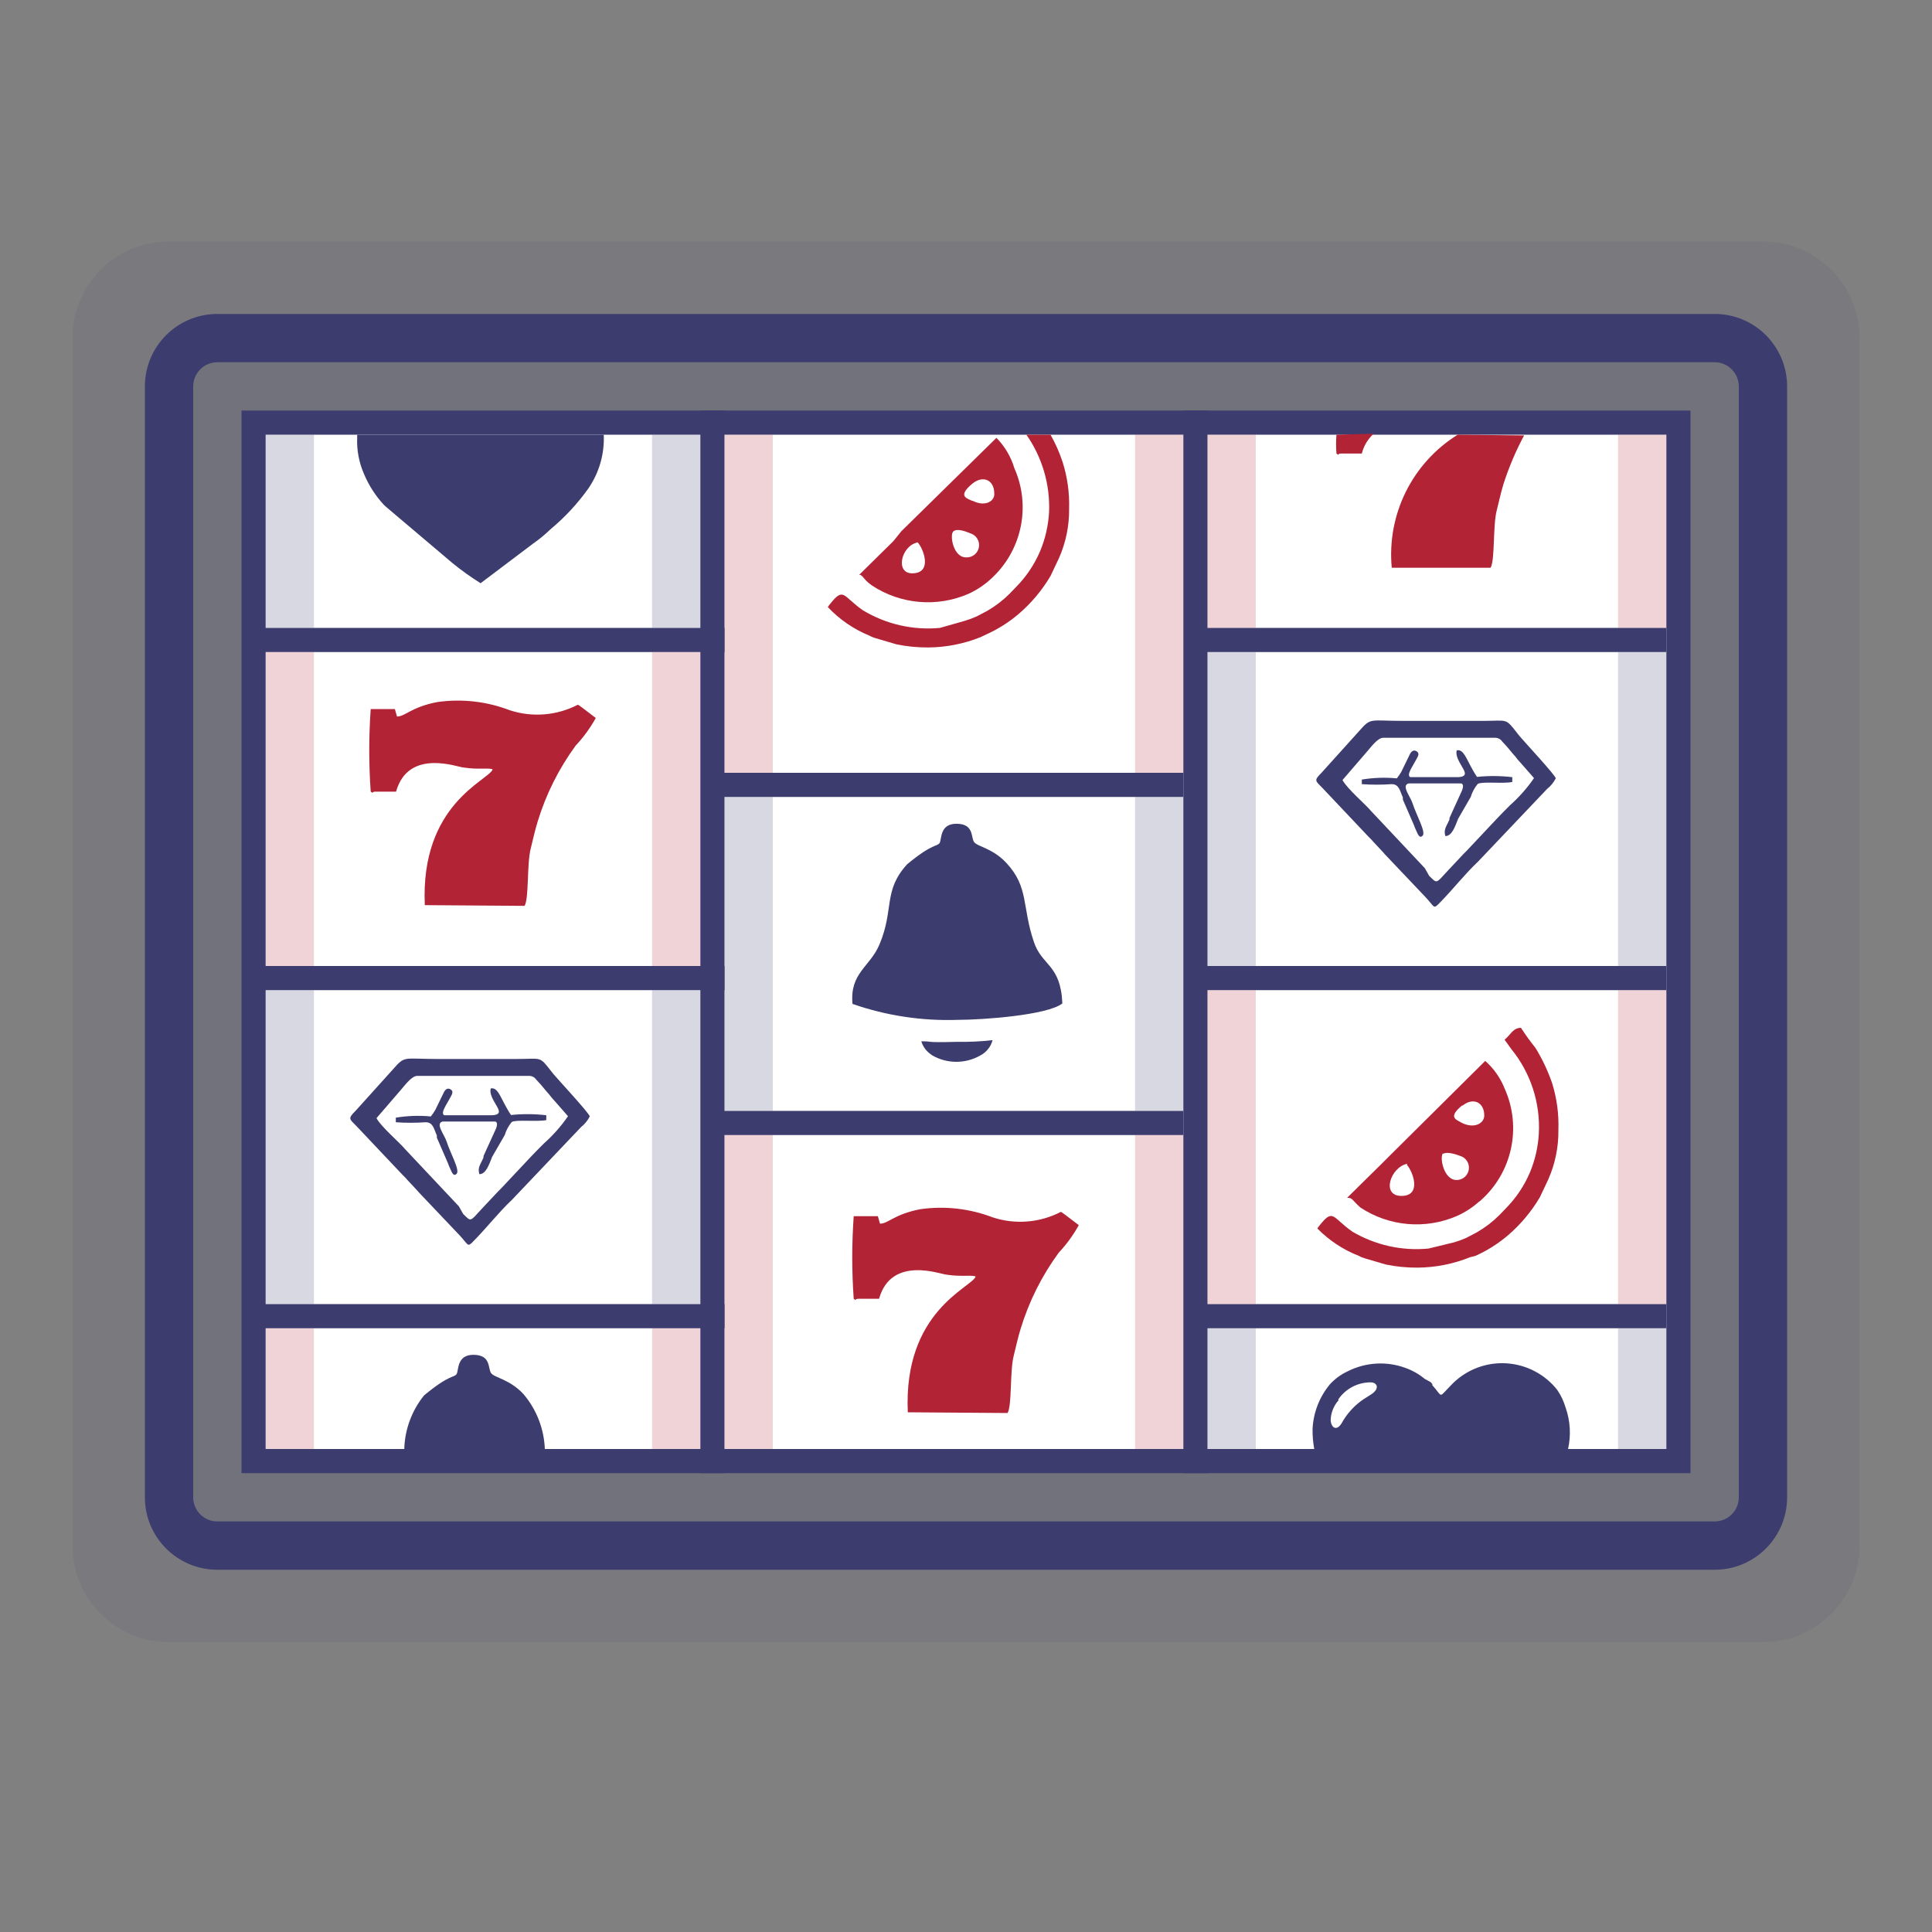 <?xml version="1.0" encoding="UTF-8"?> <svg xmlns="http://www.w3.org/2000/svg" width="80" height="80" viewBox="0 0 80 80" fill="none"><rect x="0" y="0" width="80" height="80" fill="#808080" stroke="none"/><g clip-path="url(#clip0_51_1152)"><path fill-rule="evenodd" clip-rule="evenodd" d="M73 10H7C4.791 10 3 11.791 3 14V64C3 66.209 4.791 68 7 68H73C75.209 68 77 66.209 77 64V14C77 11.791 75.209 10 73 10ZM73 62C73 63.105 72.105 64 71 64H9C7.895 64 7 63.105 7 62V16C7 14.895 7.895 14 9 14H71C72.105 14 73 14.895 73 16V62Z" fill="#3D3C6F" fill-opacity="0.1"></path><path opacity="0.2" d="M73 62C73 63.105 72.105 64 71 64H9C7.895 64 7 63.105 7 62V16C7 14.895 7.895 14 9 14H71C72.105 14 73 14.895 73 16V62Z" fill="#3D3C6F"></path><path fill-rule="evenodd" clip-rule="evenodd" d="M9 65H71C72.657 65 74 63.657 74 62V16C74 14.343 72.657 13 71 13H9C7.343 13 6 14.343 6 16V62C6 63.657 7.343 65 9 65ZM8 16C8 15.448 8.448 15 9 15H71C71.552 15 72 15.448 72 16V62C72 62.552 71.552 63 71 63H9C8.448 63 8 62.552 8 62V16Z" fill="#3D3C6F"></path><rect x="10.5" y="17.5" width="59" height="43" fill="white"></rect><path fill-rule="evenodd" clip-rule="evenodd" d="M10 61H70V17H10V61ZM69 60H11V18H69V60Z" fill="#3D3C6F"></path><rect x="29" y="17" width="1" height="44" fill="#3D3C6F"></rect><rect x="49" y="17" width="1" height="44" fill="#3D3C6F"></rect><rect x="10.5" y="26" width="19.5" height="1" fill="#3D3C6F"></rect><rect x="10.5" y="40" width="19.5" height="1" fill="#3D3C6F"></rect><rect x="29.5" y="32" width="19.5" height="1" fill="#3D3C6F"></rect><rect x="29.5" y="46" width="19.5" height="1" fill="#3D3C6F"></rect><rect x="10.5" y="54" width="19.5" height="1" fill="#3D3C6F"></rect><rect x="49.5" y="54" width="19.5" height="1" fill="#3D3C6F"></rect><rect x="49.5" y="26" width="19.5" height="1" fill="#3D3C6F"></rect><rect x="49.5" y="40" width="19.5" height="1" fill="#3D3C6F"></rect><path fill-rule="evenodd" clip-rule="evenodd" d="M21.72 37.51C21.91 37.21 21.81 35.75 21.98 35.12C22.07 34.77 22.15 34.38 22.26 34.03C22.604 32.895 23.139 31.826 23.84 30.87C24.163 30.526 24.442 30.143 24.67 29.73C24.04 29.25 24.03 29.24 23.93 29.18C23.059 29.632 22.043 29.715 21.11 29.41C20.155 29.043 19.123 28.926 18.11 29.07C17.02 29.28 16.78 29.67 16.44 29.67L16.35 29.36H15.35C15.27 30.499 15.27 31.641 15.35 32.78C15.5 32.89 15.35 32.78 15.55 32.78H16.4C16.91 30.96 18.98 31.78 19.19 31.78C19.81 31.88 20.26 31.78 20.4 31.86C20.23 32.32 17.4 33.28 17.59 37.48L21.72 37.51Z" fill="#B22435"></path><path fill-rule="evenodd" clip-rule="evenodd" d="M41.72 58.51C41.91 58.21 41.81 56.75 41.98 56.12C42.07 55.77 42.15 55.38 42.26 55.03C42.604 53.895 43.139 52.827 43.84 51.87C44.163 51.526 44.442 51.143 44.67 50.73C44.04 50.25 44.03 50.24 43.93 50.18C43.059 50.632 42.043 50.714 41.11 50.41C40.155 50.043 39.123 49.926 38.11 50.07C37.02 50.28 36.78 50.67 36.44 50.67L36.35 50.36H35.35C35.27 51.499 35.27 52.641 35.35 53.78C35.5 53.89 35.35 53.78 35.55 53.78H36.4C36.91 51.96 38.98 52.78 39.19 52.78C39.81 52.88 40.26 52.78 40.4 52.86C40.23 53.32 37.4 54.28 37.59 58.48L41.72 58.51Z" fill="#B22435"></path><path fill-rule="evenodd" clip-rule="evenodd" d="M22.93 44.49L22.85 44.39V44.39C22.32 43.71 22.45 43.85 21.42 43.85H18.1C16.7 43.85 16.78 43.7 16.28 44.27L14.72 46C14.37 46.34 14.49 46.34 14.78 46.65L16.67 48.65L16.8 48.78L16.86 48.85V48.85L17.15 49.16V49.16L17.28 49.3L17.34 49.37L19.02 51.14C19.41 51.55 19.34 51.67 19.61 51.39C20.19 50.8 20.61 50.24 21.21 49.67L24.06 46.67C24.21 46.551 24.333 46.401 24.42 46.23C24.44 46.14 23.08 44.67 22.93 44.49ZM22.52 47.35C22.33 47.54 22.19 47.68 22 47.88L20.75 49.21L20.62 49.34L20 50L19.75 50.27C19.45 50.61 19.45 50.52 19.18 50.27L19 49.95L16.78 47.59C16.55 47.31 15.78 46.66 15.59 46.3L16.59 45.14C16.79 44.91 17.05 44.55 17.28 44.55H21.91C22.026 44.549 22.134 44.605 22.2 44.7L22.41 44.93L22.61 45.17V45.17L22.67 45.24V45.24L22.75 45.33C22.81 45.415 22.877 45.495 22.95 45.57L23.52 46.22C23.233 46.635 22.897 47.015 22.52 47.35Z" fill="#3D3C6F"></path><path fill-rule="evenodd" clip-rule="evenodd" d="M21.16 46.17C20.74 45.55 20.65 45 20.32 45.07C20.26 45.27 20.41 45.53 20.54 45.75C20.67 45.97 20.8 46.19 20.29 46.18H18.58H18.39C18.24 46.07 18.47 45.78 18.66 45.42C18.72 45.31 18.79 45.19 18.66 45.11C18.53 45.03 18.43 45.11 18.36 45.27L18.03 45.95C17.974 46.048 17.91 46.142 17.84 46.23C17.357 46.184 16.869 46.201 16.39 46.28V46.47C16.799 46.499 17.21 46.499 17.62 46.47C17.94 46.47 17.96 46.74 18.09 47.02V47.02V47.02V47.11L18.55 48.17C18.576 48.245 18.606 48.319 18.64 48.39C18.7 48.51 18.77 48.75 18.91 48.6C19.05 48.45 18.65 47.76 18.49 47.26C18.4 46.98 18.01 46.52 18.33 46.44V46.44C18.11 46.44 18.47 46.44 18.33 46.44H20.41C20.41 46.44 20.48 46.44 20.49 46.44C20.5 46.44 20.65 46.44 20.54 46.73L20.02 47.87V47.93C19.91 48.2 19.76 48.34 19.85 48.62C20.12 48.62 20.25 48.23 20.38 47.9L20.9 47C20.959 46.802 21.058 46.619 21.19 46.46C21.37 46.35 22.25 46.46 22.62 46.38V46.18C22.135 46.123 21.645 46.119 21.16 46.17V46.17Z" fill="#3D3C6F"></path><path fill-rule="evenodd" clip-rule="evenodd" d="M62.93 30.49L62.85 30.39V30.39C62.32 29.71 62.45 29.85 61.42 29.85H58.1C56.7 29.85 56.78 29.7 56.28 30.27L54.72 32C54.37 32.34 54.49 32.34 54.78 32.65L56.67 34.65L56.8 34.78L56.86 34.85V34.85L57.15 35.16V35.16L57.28 35.3L57.34 35.37L59.02 37.14C59.41 37.55 59.34 37.67 59.61 37.39C60.19 36.8 60.61 36.24 61.21 35.67L64.06 32.67C64.21 32.551 64.333 32.401 64.42 32.23C64.44 32.14 63.08 30.67 62.93 30.49ZM62.52 33.35C62.33 33.54 62.19 33.68 62 33.88L60.75 35.21L60.62 35.34L60 36L59.75 36.27C59.45 36.61 59.45 36.52 59.18 36.27L59 35.95L56.78 33.59C56.55 33.31 55.78 32.66 55.59 32.3L56.59 31.14C56.79 30.91 57.05 30.55 57.28 30.55H61.91C62.026 30.549 62.134 30.605 62.2 30.7L62.41 30.93L62.61 31.17V31.17L62.67 31.24V31.24L62.75 31.33C62.81 31.415 62.877 31.495 62.95 31.57L63.52 32.22C63.233 32.635 62.897 33.015 62.52 33.35V33.35Z" fill="#3D3C6F"></path><path fill-rule="evenodd" clip-rule="evenodd" d="M61.16 32.17C60.74 31.55 60.65 31 60.32 31.07C60.26 31.27 60.41 31.53 60.54 31.75C60.67 31.97 60.8 32.19 60.29 32.18H58.58H58.39C58.24 32.07 58.47 31.78 58.66 31.42C58.72 31.31 58.79 31.19 58.66 31.11C58.53 31.03 58.43 31.11 58.36 31.27L58.03 31.95C57.974 32.048 57.91 32.142 57.84 32.23C57.356 32.184 56.869 32.201 56.39 32.28V32.47C56.8 32.499 57.211 32.499 57.62 32.47C57.94 32.47 57.96 32.74 58.09 33.02V33.02V33.02V33.11L58.55 34.17C58.576 34.245 58.606 34.319 58.64 34.39C58.7 34.51 58.77 34.75 58.91 34.6C59.05 34.45 58.65 33.76 58.49 33.26C58.4 32.98 58.01 32.52 58.33 32.44V32.44C58.11 32.44 58.47 32.44 58.33 32.44H60.41C60.41 32.44 60.48 32.44 60.49 32.44C60.5 32.44 60.65 32.44 60.54 32.73L60.02 33.87V33.93C59.91 34.2 59.76 34.34 59.85 34.62C60.12 34.62 60.25 34.23 60.38 33.9L60.9 33C60.959 32.802 61.058 32.619 61.19 32.46C61.37 32.35 62.25 32.46 62.62 32.38V32.18C62.135 32.123 61.645 32.119 61.16 32.17V32.17Z" fill="#3D3C6F"></path><path fill-rule="evenodd" clip-rule="evenodd" d="M56.33 50C57.518 50.786 59.023 50.918 60.33 50.35C60.658 50.204 60.961 50.008 61.23 49.77L61.31 49.71V49.71V49.71C62.615 48.553 63.02 46.683 62.31 45.09C62.136 44.644 61.859 44.247 61.5 43.93L57.56 47.84L57.2 48.2L55.78 49.6C56 49.58 56 49.71 56.33 50ZM60.55 45.79C61 45.42 61.46 45.64 61.46 46.19C61.46 46.51 61.06 46.75 60.54 46.5C60.31 46.36 59.92 46.28 60.56 45.76L60.55 45.79ZM59.75 47.79C59.87 47.67 60.28 47.79 60.45 47.86C60.705 47.929 60.865 48.182 60.818 48.442C60.771 48.703 60.533 48.884 60.27 48.86C59.76 48.81 59.6 47.88 59.76 47.74L59.75 47.79ZM58.26 48.24C58.5 48.5 58.89 49.52 58.03 49.52C57.17 49.52 57.59 48.32 58.27 48.19L58.26 48.24Z" fill="#B22435"></path><path fill-rule="evenodd" clip-rule="evenodd" d="M64.27 44.85C64.094 44.34 63.862 43.85 63.58 43.39C63.365 43.124 63.165 42.847 62.98 42.56C62.64 42.56 62.54 42.87 62.3 43.05L62.58 43.44C63.38 44.422 63.786 45.666 63.72 46.93C63.69 47.487 63.565 48.035 63.35 48.55C63.113 49.105 62.774 49.611 62.35 50.04L62.07 50.33C61.795 50.602 61.486 50.837 61.15 51.03L60.71 51.26C60.551 51.33 60.387 51.39 60.22 51.44L59.15 51.7C58.052 51.805 56.95 51.56 56 51C55.15 50.41 55.22 50 54.61 50.78C54.55 50.85 54.61 50.78 54.55 50.87C55.034 51.362 55.617 51.748 56.26 52C56.345 52.048 56.436 52.084 56.53 52.11L57.38 52.36C57.814 52.45 58.257 52.493 58.7 52.49C59.444 52.484 60.18 52.338 60.87 52.06L61.1 52C61.577 51.786 62.021 51.507 62.42 51.17C62.952 50.718 63.404 50.181 63.76 49.58L64.11 48.84C64.397 48.192 64.54 47.489 64.53 46.78C64.552 46.127 64.464 45.474 64.27 44.85Z" fill="#B22435"></path><path d="M43.5 18H42.5C43.155 18.935 43.485 20.059 43.44 21.2C43.41 21.757 43.285 22.305 43.07 22.82C42.833 23.375 42.494 23.881 42.07 24.31L41.79 24.6C41.515 24.872 41.206 25.107 40.87 25.3L40.43 25.53C40.271 25.6 40.107 25.66 39.94 25.71L38.92 26C37.806 26.105 36.688 25.849 35.73 25.27C34.88 24.68 34.95 24.27 34.34 25.05C34.28 25.12 34.34 25.05 34.28 25.14C34.762 25.652 35.349 26.054 36 26.32C36.085 26.368 36.176 26.404 36.27 26.43L37.12 26.68C37.554 26.77 37.997 26.813 38.44 26.81C39.184 26.804 39.92 26.658 40.61 26.38L40.84 26.27C41.316 26.056 41.761 25.777 42.16 25.44C42.692 24.988 43.145 24.451 43.5 23.85L43.85 23.11C44.137 22.462 44.28 21.759 44.27 21.05C44.288 20.399 44.197 19.75 44 19.13C43.871 18.738 43.703 18.359 43.5 18V18Z" fill="#B22435"></path><path fill-rule="evenodd" clip-rule="evenodd" d="M37.32 22L41.26 18.13C41.605 18.48 41.859 18.909 42 19.38C42.71 20.973 42.305 22.843 41 24C40.732 24.242 40.428 24.441 40.1 24.59C38.793 25.158 37.288 25.026 36.1 24.24C35.914 24.11 35.822 23.999 35.757 23.922C35.692 23.845 35.655 23.8 35.58 23.8L37 22.4L37.32 22ZM37.77 23.74C37.05 23.74 37.32 22.59 38 22.46C38.24 22.72 38.63 23.74 37.77 23.74ZM40 23.08C39.47 23.08 39.32 22.16 39.47 22.01C39.62 21.86 40 22.01 40.17 22.08C40.421 22.151 40.579 22.399 40.535 22.657C40.491 22.914 40.26 23.096 40 23.08ZM40.186 20.707C40.212 20.718 40.237 20.729 40.26 20.74H40.28C40.8 21 41.2 20.75 41.17 20.43C41.17 19.88 40.71 19.66 40.26 20.03C39.703 20.497 39.961 20.609 40.186 20.707Z" fill="#B22435"></path><path fill-rule="evenodd" clip-rule="evenodd" d="M42.81 39C42.31 37.53 42.61 36.74 41.67 35.73C41.09 35.11 40.46 35.06 40.33 34.86C40.2 34.66 40.33 34.12 39.62 34.11C38.91 34.1 39 34.74 38.91 34.9C38.82 35.06 38.63 34.9 37.56 35.79C36.56 36.89 37.03 37.65 36.42 39.1C36.03 40.04 35.18 40.28 35.3 41.57C36.703 42.059 38.185 42.282 39.67 42.23C40.67 42.23 43.37 42.04 43.99 41.55C43.92 39.92 43.14 40 42.81 39Z" fill="#3D3C6F"></path><path fill-rule="evenodd" clip-rule="evenodd" d="M38.15 43.12C38.213 43.329 38.343 43.512 38.52 43.64L38.6 43.7C39.219 44.057 39.981 44.057 40.6 43.7C40.847 43.569 41.029 43.341 41.1 43.07C40.609 43.126 40.114 43.149 39.62 43.14C38.21 43.18 38.64 43.11 38.15 43.12Z" fill="#3D3C6F"></path><path fill-rule="evenodd" clip-rule="evenodd" d="M22.56 60C22.528 59.161 22.215 58.358 21.67 57.72C21.09 57.1 20.46 57.05 20.33 56.85C20.2 56.65 20.33 56.11 19.62 56.1C18.91 56.09 19 56.73 18.91 56.89C18.82 57.05 18.63 56.89 17.56 57.78C17.051 58.41 16.763 59.19 16.74 60H22.56Z" fill="#3D3C6F"></path><rect opacity="0.2" x="11" y="27" width="2" height="13" fill="#B22435"></rect><rect opacity="0.2" x="27" y="27" width="2" height="13" fill="#B22435"></rect><rect opacity="0.2" x="30" y="33" width="2" height="13" fill="#3D3C6F"></rect><rect opacity="0.2" x="47" y="33" width="2" height="13" fill="#3D3C6F"></rect><rect opacity="0.2" x="50" y="41" width="2" height="13" fill="#B22435"></rect><rect opacity="0.2" x="67" y="41" width="2" height="13" fill="#B22435"></rect><rect opacity="0.2" x="50" y="18" width="2" height="8" fill="#B22435"></rect><rect opacity="0.2" x="67" y="18" width="2" height="8" fill="#B22435"></rect><rect opacity="0.2" x="30" y="47" width="2" height="13" fill="#B22435"></rect><rect opacity="0.2" x="47" y="47" width="2" height="13" fill="#B22435"></rect><rect opacity="0.2" x="11" y="55" width="2" height="5" fill="#B22435"></rect><rect opacity="0.2" x="27" y="55" width="2" height="5" fill="#B22435"></rect><rect opacity="0.2" x="11" y="41" width="2" height="13" fill="#3D3C6F"></rect><rect opacity="0.2" x="27" y="41" width="2" height="13" fill="#3D3C6F"></rect><rect opacity="0.2" x="11" y="18" width="2" height="8" fill="#3D3C6F"></rect><rect opacity="0.2" x="27" y="18" width="2" height="8" fill="#3D3C6F"></rect><rect opacity="0.2" x="30" y="18" width="2" height="14" fill="#B22435"></rect><rect opacity="0.2" x="47" y="18" width="2" height="14" fill="#B22435"></rect><rect opacity="0.2" x="50" y="27" width="2" height="13" fill="#3D3C6F"></rect><rect opacity="0.2" x="67" y="27" width="2" height="13" fill="#3D3C6F"></rect><rect opacity="0.2" x="50" y="55" width="2" height="5" fill="#3D3C6F"></rect><rect opacity="0.2" x="67" y="55" width="2" height="5" fill="#3D3C6F"></rect><path fill-rule="evenodd" clip-rule="evenodd" d="M55.34 18C55.319 18.26 55.319 18.52 55.34 18.78C55.49 18.89 55.34 18.78 55.54 18.78H56.39C56.469 18.464 56.639 18.179 56.88 17.96L55.34 18Z" fill="#B22435"></path><path fill-rule="evenodd" clip-rule="evenodd" d="M60.36 18C58.478 19.17 57.421 21.304 57.63 23.51H61.72C61.91 23.21 61.81 21.75 61.98 21.12C62.07 20.77 62.15 20.38 62.26 20.03C62.483 19.339 62.767 18.67 63.11 18.03L60.36 18Z" fill="#B22435"></path><path fill-rule="evenodd" clip-rule="evenodd" d="M64.93 60C65.057 59.432 65.023 58.839 64.83 58.29C64.753 58.026 64.635 57.776 64.48 57.55C63.966 56.901 63.2 56.502 62.373 56.452C61.547 56.402 60.738 56.707 60.15 57.29C59.52 57.92 59.78 57.87 59.31 57.36V57.31L59.24 57.23L59 57.1C58.759 56.9 58.485 56.745 58.19 56.64C57.411 56.356 56.55 56.407 55.81 56.78C55.53 56.909 55.278 57.092 55.07 57.32C54.633 57.844 54.38 58.498 54.35 59.18C54.347 59.455 54.37 59.73 54.42 60H64.93ZM55.42 58V58V57.94C55.724 57.5 56.225 57.238 56.76 57.24C57.01 57.24 57.17 57.49 56.76 57.75L56.46 57.94C56.081 58.196 55.769 58.539 55.55 58.94C55.32 59.3 55.1 59.08 55.1 58.78C55.115 58.493 55.224 58.219 55.41 58H55.42Z" fill="#3D3C6F"></path><path fill-rule="evenodd" clip-rule="evenodd" d="M14.79 18C14.79 18 14.79 18.09 14.79 18.13C14.769 18.642 14.865 19.151 15.07 19.62C15.268 20.096 15.549 20.533 15.9 20.91V20.91V20.91L16 21L18.74 23.32C19.109 23.62 19.497 23.897 19.9 24.15L22.06 22.52C22.319 22.34 22.563 22.14 22.79 21.92C23.384 21.427 23.912 20.859 24.36 20.23C24.811 19.576 25.036 18.793 25 18L14.79 18Z" fill="#3D3C6F"></path></g><defs><clipPath id="clip0_51_1152"><rect width="80" height="80" fill="white"></rect></clipPath></defs></svg> 